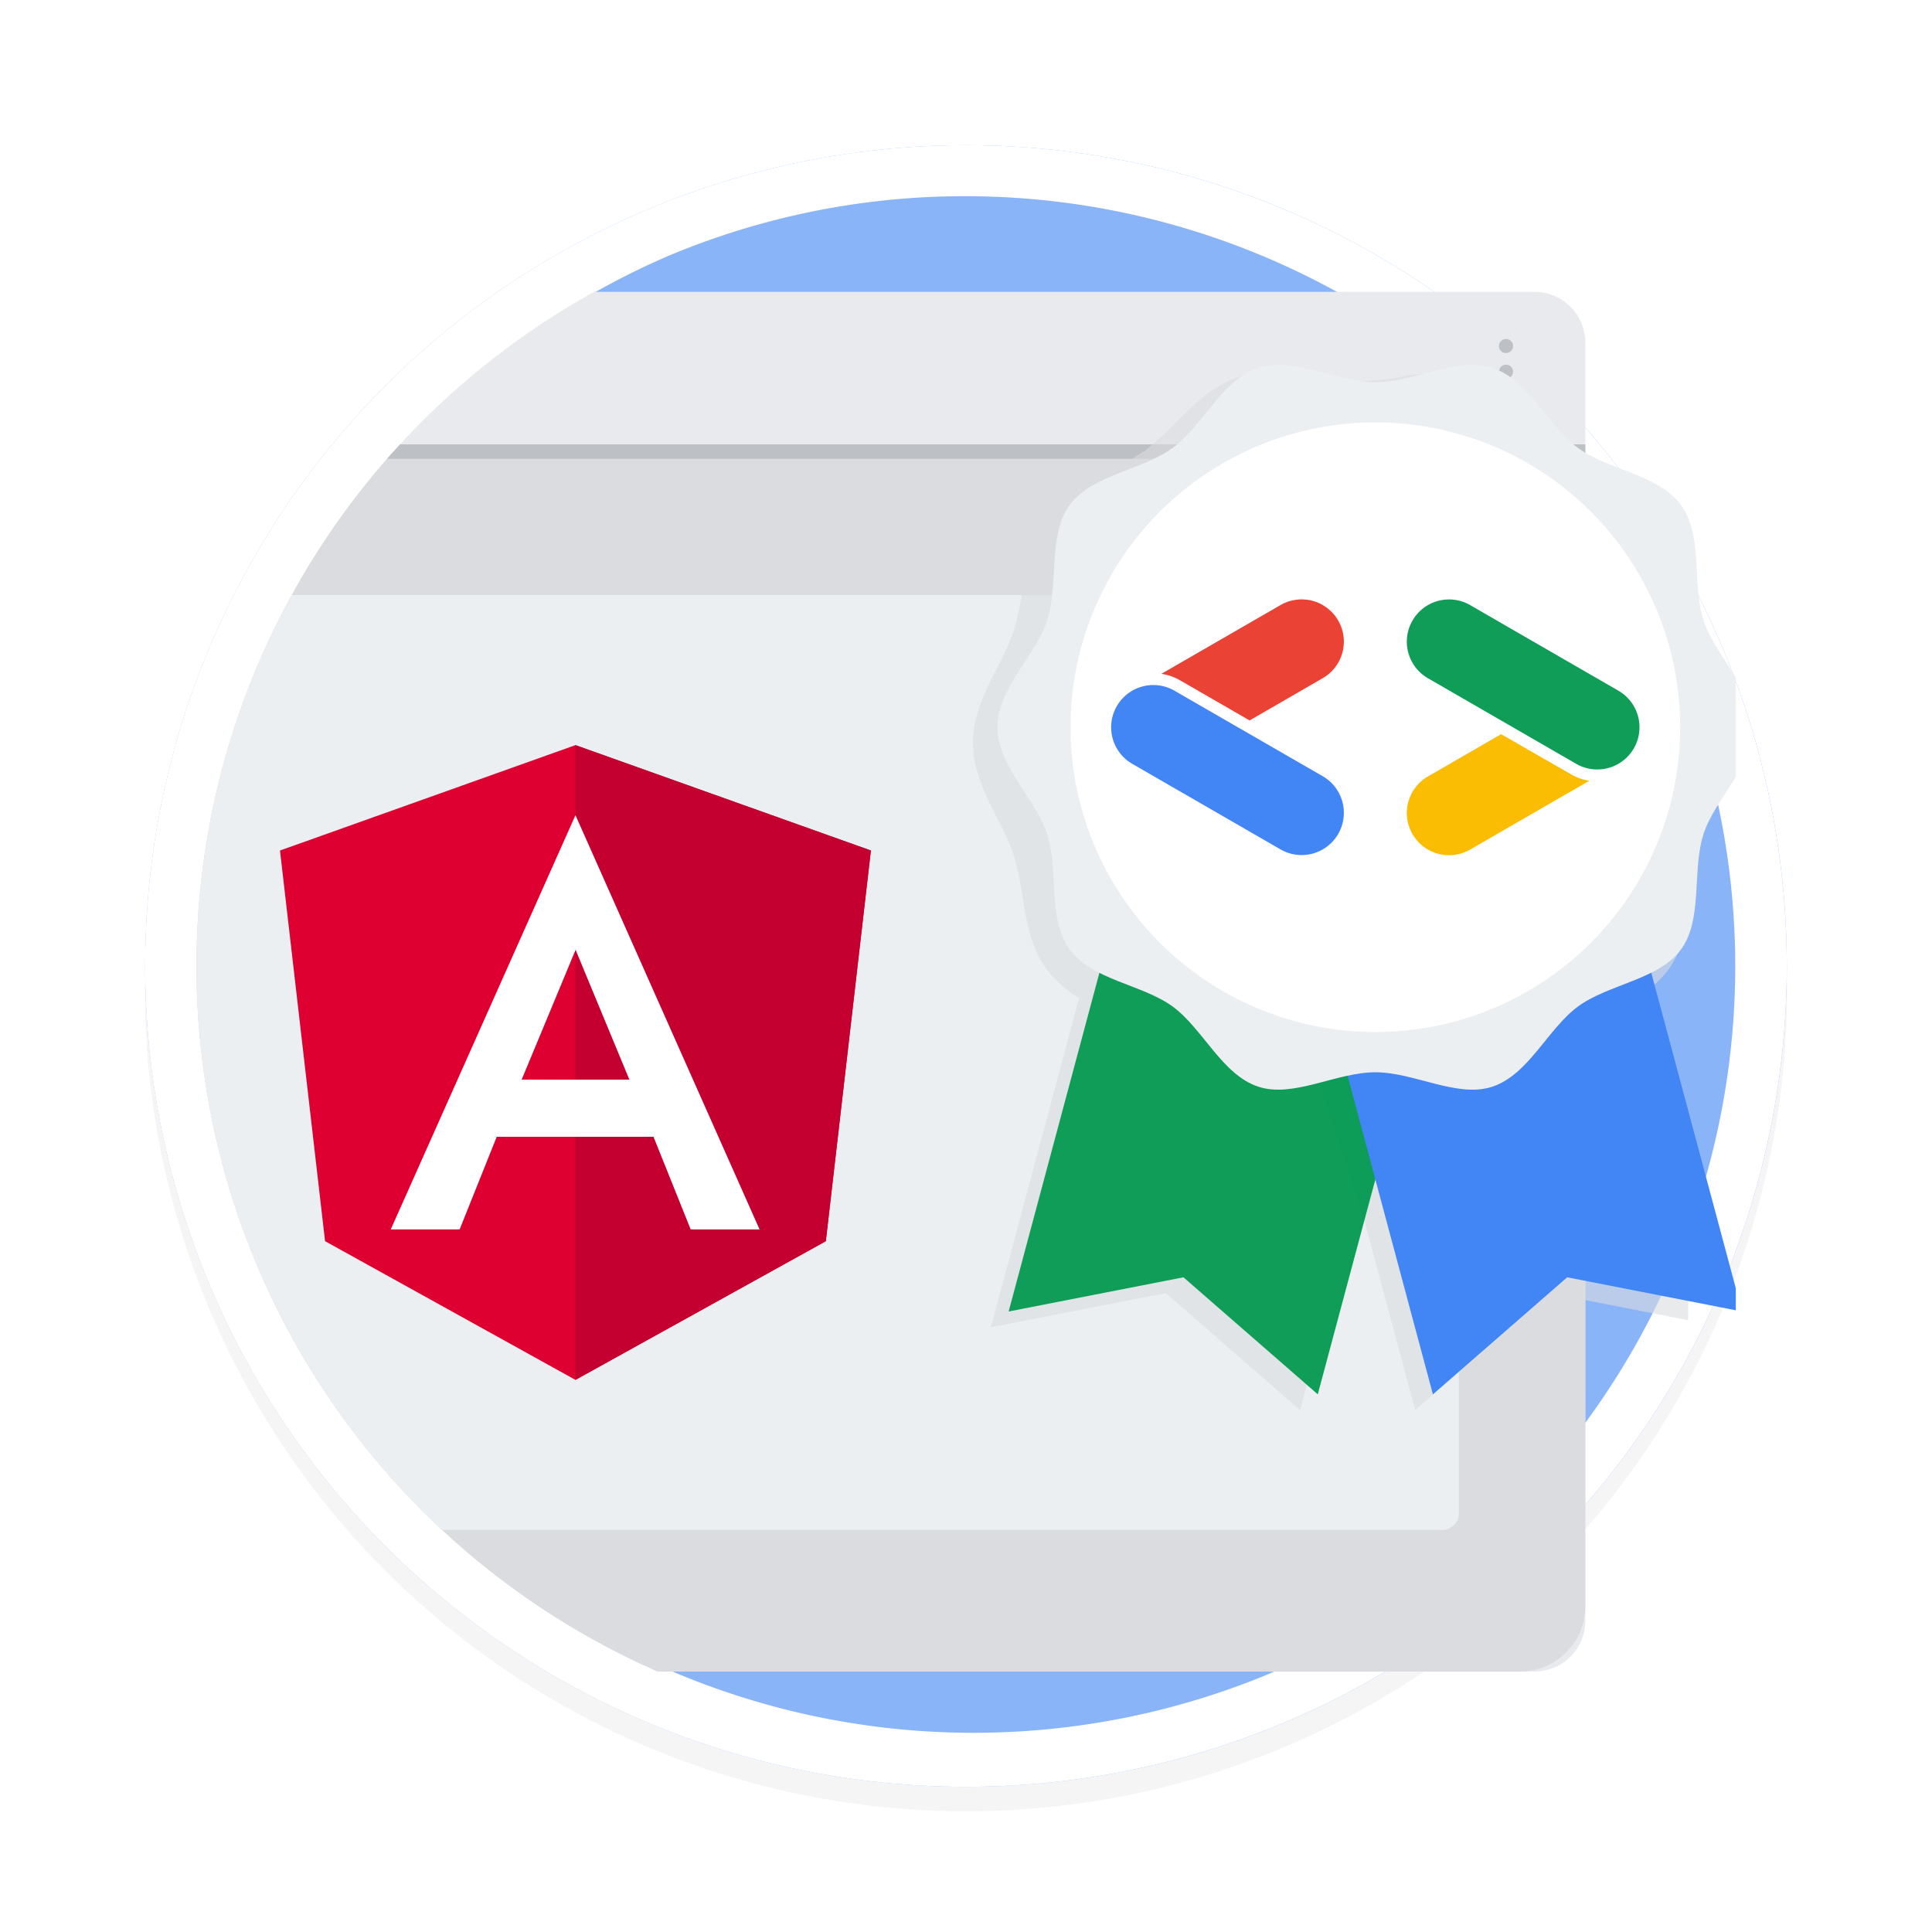 <svg xmlns="http://www.w3.org/2000/svg" xmlns:xlink="http://www.w3.org/1999/xlink" viewBox="0 0 400 400"><defs><style>.cls-1,.cls-10{fill:none;}.cls-2{isolation:isolate;}.cls-3{opacity:0.2;filter:url(#AI_Shadow_3);}.cls-4{fill:#ccc;}.cls-5{fill:#8ab4f8;}.cls-6{fill:#fff;}.cls-7{clip-path:url(#clip-path);}.cls-8{fill:#e8eaed;}.cls-13,.cls-9{fill:#dadce0;}.cls-10{stroke:#bdc1c6;stroke-miterlimit:10;stroke-width:3px;}.cls-11{fill:#bdc1c6;}.cls-12{fill:#eceff1;}.cls-13,.cls-16{mix-blend-mode:multiply;}.cls-13{opacity:0.6;}.cls-14,.cls-16{fill:#0f9d58;}.cls-15{fill:#4285f4;}.cls-16{opacity:0.25;}.cls-17{fill:#fbbc04;}.cls-18{fill:#ea4335;}.cls-19{fill:#dd0031;}.cls-20{fill:#c3002f;}</style><filter id="AI_Shadow_3" x="-15%" y="-15%" width="140%" height="130%" name="AI_Shadow_3"><feGaussianBlur result="blur" stdDeviation="10" in="SourceAlpha"/><feOffset result="offsetBlurredAlpha" dy="5" in="blur"/><feMerge><feMergeNode in="offsetBlurredAlpha"/><feMergeNode in="SourceGraphic"/></feMerge></filter><clipPath id="clip-path"><path class="cls-1" d="M196.74,40.62v0h0c-1.17,0-2.34.06-3.51.11h-.38c-1.09,0-2.18.11-3.26.18L189,41l-3.07.24-.8.07c-1,.09-1.94.19-2.91.3l-1,.11c-.93.11-1.85.22-2.77.35l-1.09.15c-.88.12-1.76.26-2.64.4l-1.2.19-2.53.44-1.31.25c-.8.16-1.61.31-2.41.48l-1.41.31c-.77.16-1.53.33-2.3.51l-1.51.37-2.19.54-1.62.44-2.07.57-1.72.51c-.65.19-1.3.38-1.95.59s-1.24.4-1.86.6-1.2.38-1.8.59l-2,.71-1.62.57-2.32.88-1.3.5q-1.81.7-3.6,1.47a159.47,159.47,0,0,0,0,293.72q1.78.76,3.6,1.47l1.3.5,2.32.88c.54.2,1.08.38,1.62.57l2,.71c.6.21,1.2.4,1.8.59l1.86.6c.65.21,1.3.4,1.95.59l1.72.51c.69.2,1.38.38,2.07.57l1.62.44,2.19.54,1.51.37c.77.18,1.53.35,2.3.51l1.41.31c.8.17,1.61.32,2.41.48l1.31.25,2.53.44,1.2.19c.88.14,1.76.28,2.64.4l1.09.15c.92.13,1.84.24,2.77.35l1,.11c1,.11,1.93.21,2.91.3l.8.07L189,359l.63,0c1.08.07,2.17.13,3.26.18h.38c1.17,0,2.34.09,3.51.11h0v0H359.38V40.62Z"/></clipPath></defs><g class="cls-2"><g id="Layer_1" data-name="Layer 1"><g id="svg_shadow" data-name="svg shadow" class="cls-3"><circle class="cls-4" cx="200" cy="200" r="170"/></g><circle class="cls-5" cx="200" cy="200" r="169.94"/><path class="cls-6" d="M200,40.62a159.43,159.43,0,0,1,62,306.24A159.42,159.42,0,0,1,138,53.14a158.32,158.32,0,0,1,62-12.52m0-10.56A169.94,169.94,0,1,0,369.93,200,169.93,169.93,0,0,0,200,30.06Z"/><g class="cls-7"><path class="cls-8" d="M317.72,346.07a10.5,10.5,0,0,0,10.5-10.5V70.93a10.5,10.5,0,0,0-10.5-10.5h-278V346.07Z"/><path class="cls-9" d="M39.69,93.5H328.22a0,0,0,0,1,0,0V332.55a13.52,13.52,0,0,1-13.52,13.52h-275a0,0,0,0,1,0,0V93.5A0,0,0,0,1,39.69,93.5Z"/><line class="cls-10" x1="39.69" y1="93.5" x2="328.22" y2="93.5"/><circle class="cls-11" cx="311.8" cy="71.64" r="1.46"/><circle class="cls-11" cx="311.8" cy="76.96" r="1.46"/><circle class="cls-11" cx="311.8" cy="82.29" r="1.46"/><path class="cls-12" d="M40.59,123.2h258a3.46,3.46,0,0,1,3.46,3.46V313.3a3.46,3.46,0,0,1-3.46,3.46h-258a0,0,0,0,1,0,0V123.2A0,0,0,0,1,40.59,123.2Z"/><path class="cls-13" d="M349.5,246.85l-10.77-40.19a23.77,23.77,0,0,0,6.77-6,25.38,25.38,0,0,0,4-9.87V116.89a25.49,25.49,0,0,0-4-9.88c-3.25-4.46-8.21-7-13-9.46a55.85,55.85,0,0,1-7.44-4.28,54,54,0,0,1-6.26-5.68C315,83.76,311,79.8,305.68,78.07a21.12,21.12,0,0,0-6.6-.95,61.07,61.07,0,0,0-9.22.95,59.46,59.46,0,0,1-8.79.91,59.6,59.6,0,0,1-8.79-.91,60.94,60.94,0,0,0-9.21-.95,21.23,21.23,0,0,0-6.61.95c-5.33,1.73-9.29,5.69-13.11,9.52a54.85,54.85,0,0,1-6.27,5.68,55.71,55.71,0,0,1-7.43,4.28c-4.8,2.46-9.75,5-13,9.46s-4.11,9.91-5,15.22a57.6,57.6,0,0,1-1.8,8.46,55.15,55.15,0,0,1-3.41,7.58c-2.47,4.84-5,9.85-5,15.55s2.56,10.72,5,15.56a54.62,54.62,0,0,1,3.41,7.58,57.6,57.6,0,0,1,1.8,8.46c.86,5.31,1.75,10.79,5,15.21a23.73,23.73,0,0,0,6.76,6L205.15,274.8l36.2-7.08,27.81,24.22,11.91-44.47L293,291.94l27.81-24.22,28.7,5.61Z"/><polygon class="cls-14" points="272.83 288.68 245.02 264.45 208.83 271.53 243.13 143.53 307.13 160.68 272.83 288.68"/><polygon class="cls-15" points="296.67 288.68 324.47 264.45 360.67 271.53 326.37 143.53 262.37 160.68 296.67 288.68"/><polygon class="cls-16" points="284.75 244.2 278.4 220.62 271.45 218.37 282.31 252.88 284.75 244.2"/><path class="cls-12" d="M206.51,150.56c0-8.07,7.91-14.8,10.28-22.08,2.45-7.55.08-17.63,4.66-23.91s15-7.19,21.31-11.81S253,78.58,260.56,76.13c7.29-2.37,16.12,3,24.19,3s16.9-5.36,24.18-3c7.55,2.45,11.52,12.06,17.81,16.63s16.69,5.46,21.31,11.81,2.21,16.36,4.66,23.91c2.36,7.28,10.28,14,10.28,22.08s-7.92,14.8-10.28,22.08c-2.45,7.55-.09,17.63-4.66,23.91s-15,7.19-21.31,11.81S316.48,222.54,308.93,225c-7.28,2.37-16.11-3-24.18-3s-16.9,5.36-24.19,3c-7.55-2.45-11.52-12.06-17.8-16.63s-16.69-5.46-21.31-11.81-2.21-16.36-4.66-23.91C214.42,165.36,206.51,158.63,206.51,150.56Z"/><circle class="cls-6" cx="284.75" cy="150.56" r="63.11"/><path class="cls-15" d="M273.86,160.71,243.16,143a8.74,8.74,0,0,0-8.74,15.14l30.7,17.72a8.74,8.74,0,0,0,11.94-3.2A8.75,8.75,0,0,0,273.86,160.71Z"/><path class="cls-14" d="M335.07,143l-30.69-17.72a8.74,8.74,0,0,0-8.74,15.14l30.69,17.72A8.74,8.74,0,1,0,335.07,143Z"/><path class="cls-17" d="M325.12,160.23,310.79,152l-15.15,8.75a8.74,8.74,0,0,0,8.74,15.14l24.67-14.24A11.12,11.12,0,0,1,325.12,160.23Z"/><path class="cls-18" d="M244.38,140.89l14.33,8.27,15.15-8.75a8.74,8.74,0,0,0-8.74-15.14l-24.67,14.24A11.19,11.19,0,0,1,244.38,140.89Z"/><polygon class="cls-19" points="119.14 154.27 119.14 154.27 119.14 154.27 57.97 176.09 67.3 256.97 119.14 285.69 119.14 285.69 119.14 285.69 170.98 256.97 180.31 176.09 119.14 154.27"/><polygon class="cls-20" points="119.14 154.27 119.14 168.86 119.14 168.79 119.14 235.36 119.14 235.36 119.14 285.69 119.14 285.69 170.98 256.97 180.31 176.09 119.14 154.27"/><path class="cls-6" d="M119.14,168.79,80.9,254.54H95.16l7.68-19.18H135.3L143,254.54h14.26l-38.11-85.75Zm11.17,54.74H108l11.17-26.88Z"/></g></g></g></svg>